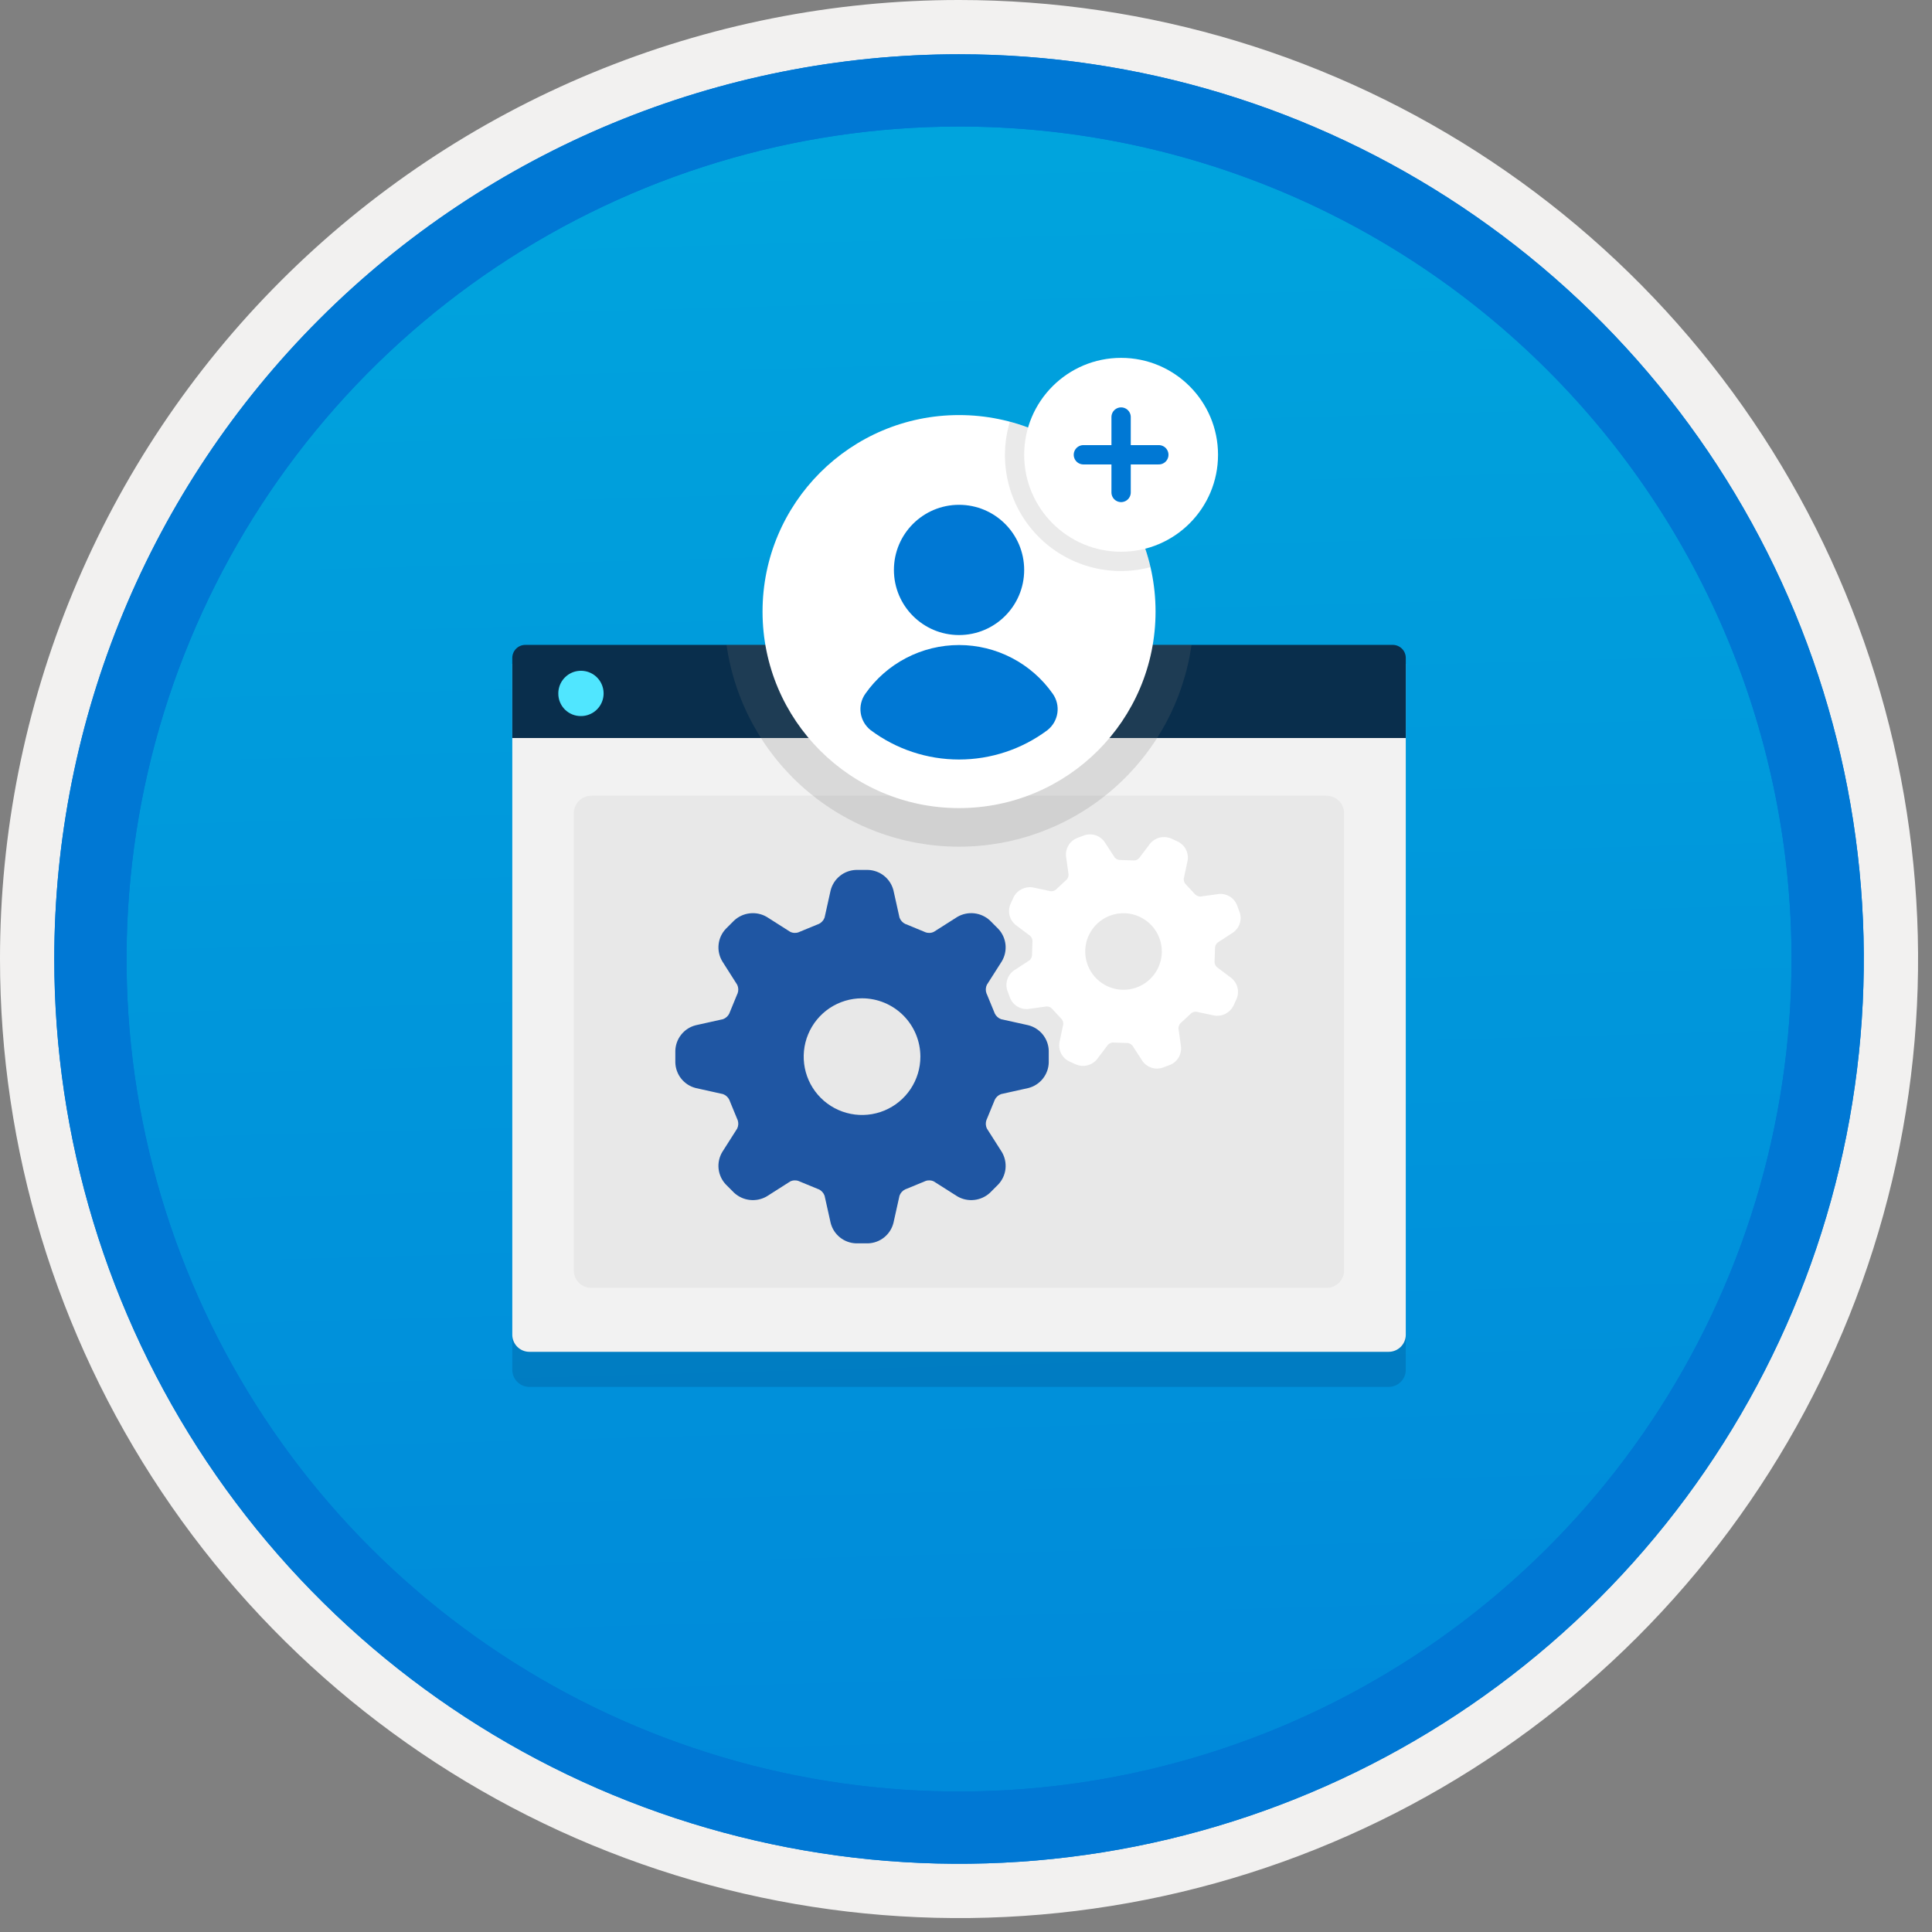 <svg width="100" height="100" viewBox="0 0 100 100" fill="none" xmlns="http://www.w3.org/2000/svg">
<rect x="0" y="0" width="100" height="100" fill="#808080" stroke="none"/>
<g clip-path="url(#clip0)">
<path d="M49.64 96.448C40.382 96.448 31.332 93.703 23.634 88.559C15.936 83.416 9.936 76.105 6.393 67.552C2.85 58.998 1.923 49.586 3.73 40.506C5.536 31.426 9.994 23.085 16.54 16.538C23.087 9.992 31.428 5.534 40.508 3.728C49.588 1.921 59 2.848 67.553 6.391C76.107 9.934 83.418 15.934 88.561 23.632C93.705 31.33 96.45 40.38 96.45 49.638C96.451 55.785 95.24 61.873 92.888 67.552C90.535 73.231 87.088 78.392 82.741 82.739C78.394 87.086 73.234 90.534 67.554 92.886C61.875 95.238 55.787 96.449 49.64 96.448V96.448Z" fill="url(#paint0_linear)"/>
<path fill-rule="evenodd" clip-rule="evenodd" d="M95.54 49.64C95.54 58.718 92.848 67.593 87.805 75.141C82.761 82.689 75.592 88.572 67.205 92.046C58.818 95.52 49.589 96.429 40.685 94.658C31.782 92.887 23.603 88.515 17.184 82.096C10.765 75.677 6.393 67.498 4.622 58.595C2.851 49.691 3.76 40.462 7.234 32.075C10.708 23.688 16.591 16.519 24.139 11.476C31.688 6.432 40.562 3.74 49.64 3.74C55.668 3.74 61.636 4.927 67.205 7.234C72.774 9.541 77.834 12.921 82.096 17.184C86.359 21.446 89.739 26.506 92.046 32.075C94.353 37.644 95.54 43.612 95.54 49.64V49.64ZM49.64 3.62732e-07C59.458 3.62732e-07 69.055 2.911 77.219 8.366C85.382 13.82 91.744 21.573 95.501 30.644C99.258 39.714 100.242 49.695 98.326 59.324C96.411 68.954 91.683 77.799 84.741 84.741C77.799 91.683 68.954 96.411 59.324 98.326C49.695 100.242 39.714 99.258 30.644 95.501C21.573 91.744 13.82 85.382 8.366 77.219C2.911 69.055 3.62732e-07 59.458 3.62732e-07 49.64C-0.001 43.121 1.283 36.666 3.777 30.643C6.271 24.62 9.928 19.147 14.537 14.537C19.147 9.928 24.62 6.271 30.643 3.777C36.666 1.283 43.121 -0.001 49.64 3.62732e-07V3.62732e-07Z" fill="#F2F1F0"/>
<path fill-rule="evenodd" clip-rule="evenodd" d="M92.73 49.639C92.73 58.161 90.202 66.492 85.468 73.578C80.733 80.664 74.003 86.187 66.129 89.449C58.256 92.71 49.592 93.563 41.233 91.901C32.874 90.238 25.197 86.134 19.17 80.108C13.144 74.082 9.04 66.404 7.378 58.045C5.715 49.686 6.568 41.023 9.83 33.149C13.091 25.275 18.614 18.545 25.7 13.811C32.786 9.076 41.117 6.549 49.64 6.549C55.298 6.548 60.902 7.663 66.13 9.828C71.358 11.993 76.108 15.167 80.11 19.169C84.111 23.17 87.285 27.92 89.45 33.148C91.616 38.377 92.73 43.98 92.73 49.639V49.639ZM49.64 2.809C58.902 2.809 67.956 5.555 75.657 10.701C83.358 15.847 89.36 23.16 92.905 31.718C96.449 40.275 97.377 49.691 95.57 58.775C93.763 67.859 89.303 76.203 82.753 82.752C76.204 89.302 67.86 93.762 58.776 95.569C49.692 97.376 40.276 96.448 31.718 92.904C23.162 89.359 15.848 83.357 10.702 75.656C5.556 67.955 2.81 58.901 2.81 49.639C2.811 37.219 7.745 25.308 16.527 16.526C25.309 7.744 37.22 2.81 49.64 2.809V2.809Z" fill="#0078D4"/>
<path fill-rule="evenodd" clip-rule="evenodd" d="M92.73 49.639C92.73 58.161 90.202 66.492 85.468 73.578C80.733 80.664 74.003 86.187 66.129 89.449C58.256 92.71 49.592 93.563 41.233 91.901C32.874 90.238 25.197 86.134 19.17 80.108C13.144 74.082 9.04 66.404 7.377 58.045C5.715 49.686 6.568 41.022 9.83 33.149C13.091 25.275 18.614 18.545 25.7 13.811C32.786 9.076 41.117 6.549 49.639 6.549C55.298 6.548 60.902 7.663 66.13 9.828C71.358 11.993 76.108 15.167 80.109 19.169C84.111 23.17 87.285 27.92 89.45 33.148C91.615 38.376 92.73 43.98 92.73 49.639V49.639ZM49.639 2.809C58.902 2.809 67.956 5.555 75.657 10.701C83.358 15.847 89.36 23.16 92.905 31.718C96.449 40.275 97.377 49.691 95.57 58.775C93.763 67.859 89.303 76.203 82.753 82.752C76.204 89.302 67.86 93.762 58.776 95.569C49.691 97.376 40.276 96.448 31.718 92.904C23.161 89.359 15.848 83.357 10.702 75.656C5.556 67.955 2.809 58.901 2.809 49.639C2.811 37.219 7.745 25.308 16.527 16.526C25.309 7.744 37.22 2.81 49.639 2.809V2.809Z" fill="#0078D4"/>
<path opacity="0.2" d="M27.398 71.787H71.88C72.114 71.786 72.338 71.693 72.503 71.527C72.669 71.362 72.762 71.138 72.763 70.904V36.176H26.516V70.904C26.517 71.138 26.61 71.362 26.776 71.527C26.941 71.693 27.165 71.786 27.398 71.787Z" fill="#003067"/>
<path d="M27.398 69.97H71.88C72.114 69.969 72.338 69.876 72.503 69.711C72.669 69.546 72.762 69.322 72.763 69.088V34.359H26.516V69.088C26.517 69.322 26.61 69.546 26.776 69.711C26.941 69.876 27.165 69.969 27.398 69.97V69.97Z" fill="#F2F2F2"/>
<path d="M26.516 38.2H72.763V34.055C72.763 33.966 72.745 33.878 72.712 33.796C72.678 33.714 72.628 33.639 72.565 33.576C72.502 33.514 72.427 33.464 72.345 33.43C72.263 33.396 72.175 33.379 72.086 33.379H27.193C27.104 33.379 27.016 33.396 26.933 33.43C26.851 33.464 26.777 33.514 26.714 33.576C26.651 33.639 26.601 33.714 26.567 33.796C26.534 33.878 26.516 33.966 26.516 34.055V38.2Z" fill="#092E4C"/>
<path d="M30.074 37.063C30.306 37.063 30.532 36.993 30.725 36.864C30.917 36.734 31.067 36.551 31.155 36.336C31.243 36.122 31.265 35.886 31.219 35.659C31.173 35.431 31.061 35.223 30.897 35.059C30.732 34.896 30.523 34.785 30.295 34.741C30.068 34.696 29.832 34.72 29.618 34.809C29.404 34.899 29.222 35.05 29.093 35.243C28.965 35.436 28.897 35.663 28.898 35.895C28.897 36.049 28.926 36.202 28.985 36.345C29.044 36.488 29.131 36.618 29.24 36.727C29.35 36.835 29.48 36.921 29.623 36.979C29.766 37.037 29.92 37.066 30.074 37.063V37.063Z" fill="#50E6FF"/>
<path d="M68.663 41.188H30.607C30.105 41.188 29.699 41.594 29.699 42.095V65.753C29.699 66.254 30.105 66.661 30.607 66.661H68.663C69.165 66.661 69.571 66.254 69.571 65.753V42.095C69.571 41.594 69.165 41.188 68.663 41.188Z" fill="#E8E8E8"/>
<path fill-rule="evenodd" clip-rule="evenodd" d="M47.639 54.691C47.639 55.289 47.462 55.873 47.13 56.369C46.798 56.866 46.327 57.253 45.775 57.482C45.223 57.71 44.616 57.77 44.03 57.653C43.444 57.537 42.906 57.249 42.484 56.827C42.061 56.405 41.774 55.867 41.657 55.281C41.541 54.695 41.6 54.088 41.829 53.536C42.058 52.984 42.445 52.512 42.941 52.18C43.438 51.849 44.022 51.672 44.619 51.672C45.42 51.672 46.187 51.991 46.754 52.557C47.32 53.123 47.638 53.891 47.639 54.691V54.691ZM53.221 53.065L51.816 52.753C51.671 52.7 51.552 52.592 51.486 52.452C51.481 52.436 51.476 52.421 51.469 52.407L51.082 51.465C51.075 51.449 51.068 51.432 51.06 51.417C51.007 51.272 51.014 51.113 51.079 50.974L51.852 49.76C52.01 49.497 52.077 49.189 52.044 48.884C52.01 48.58 51.878 48.294 51.666 48.072L51.239 47.644C51.015 47.437 50.73 47.307 50.426 47.273C50.122 47.24 49.815 47.305 49.551 47.459L48.337 48.231C48.259 48.27 48.174 48.289 48.087 48.286C48.021 48.288 47.955 48.276 47.894 48.251C47.878 48.243 47.862 48.235 47.845 48.229L46.904 47.841C46.889 47.835 46.874 47.829 46.859 47.825C46.719 47.758 46.611 47.639 46.558 47.494L46.246 46.09C46.172 45.792 46.002 45.527 45.763 45.335C45.523 45.143 45.228 45.035 44.921 45.027H44.317C44.011 45.035 43.715 45.143 43.476 45.335C43.236 45.527 43.067 45.792 42.992 46.09L42.68 47.495C42.627 47.64 42.519 47.758 42.38 47.825C42.364 47.829 42.349 47.835 42.334 47.841L41.392 48.229C41.376 48.235 41.36 48.243 41.344 48.251C41.283 48.276 41.217 48.288 41.151 48.286C41.064 48.288 40.978 48.27 40.901 48.231L39.687 47.459C39.423 47.305 39.117 47.24 38.813 47.274C38.509 47.307 38.224 47.437 37.999 47.645L37.572 48.072C37.361 48.294 37.228 48.579 37.195 48.884C37.161 49.189 37.229 49.497 37.387 49.76L38.159 50.974C38.224 51.113 38.231 51.272 38.179 51.416C38.17 51.432 38.163 51.449 38.156 51.465L37.769 52.407C37.763 52.421 37.757 52.436 37.752 52.452C37.686 52.592 37.567 52.7 37.422 52.753L36.018 53.065C35.72 53.139 35.455 53.308 35.263 53.548C35.071 53.787 34.963 54.083 34.955 54.389V54.993C34.963 55.3 35.071 55.596 35.263 55.835C35.455 56.074 35.72 56.244 36.017 56.318L37.422 56.63C37.567 56.683 37.686 56.791 37.752 56.931C37.757 56.947 37.763 56.962 37.769 56.977L38.156 57.918C38.163 57.934 38.17 57.95 38.179 57.966C38.231 58.111 38.224 58.27 38.159 58.409L37.387 59.623C37.229 59.886 37.161 60.194 37.194 60.498C37.228 60.803 37.361 61.089 37.572 61.311L37.999 61.739C38.224 61.946 38.509 62.076 38.813 62.109C39.117 62.143 39.423 62.078 39.688 61.924L40.901 61.152C40.978 61.113 41.064 61.094 41.151 61.097C41.217 61.095 41.283 61.106 41.344 61.132C41.36 61.14 41.376 61.148 41.393 61.154L42.334 61.542C42.349 61.548 42.364 61.554 42.38 61.558C42.519 61.625 42.627 61.743 42.68 61.889L42.993 63.293C43.067 63.59 43.236 63.856 43.476 64.048C43.715 64.24 44.011 64.348 44.317 64.356H44.921C45.228 64.348 45.523 64.24 45.763 64.048C46.002 63.856 46.172 63.59 46.246 63.293L46.558 61.889C46.611 61.743 46.719 61.625 46.859 61.558C46.874 61.554 46.889 61.548 46.904 61.542L47.846 61.154C47.862 61.148 47.878 61.14 47.894 61.132C47.955 61.106 48.021 61.095 48.087 61.097C48.173 61.094 48.259 61.113 48.337 61.152L49.551 61.923C49.815 62.078 50.122 62.143 50.425 62.109C50.729 62.076 51.015 61.946 51.239 61.739L51.666 61.312C51.877 61.089 52.01 60.804 52.044 60.499C52.077 60.194 52.01 59.886 51.852 59.623L51.079 58.409C51.047 58.34 51.029 58.266 51.025 58.19C51.022 58.114 51.034 58.038 51.06 57.967C51.068 57.951 51.075 57.935 51.082 57.918L51.469 56.976C51.476 56.962 51.481 56.947 51.486 56.931C51.552 56.791 51.671 56.683 51.816 56.63L53.22 56.318C53.518 56.244 53.783 56.074 53.975 55.835C54.167 55.596 54.276 55.3 54.283 54.993V54.389C54.276 54.083 54.167 53.787 53.975 53.548C53.783 53.309 53.518 53.139 53.221 53.065V53.065Z" fill="#1F56A3"/>
<path fill-rule="evenodd" clip-rule="evenodd" d="M60.01 48.555C60.147 48.923 60.172 49.322 60.082 49.704C59.992 50.085 59.791 50.431 59.504 50.699C59.217 50.966 58.858 51.142 58.471 51.205C58.084 51.268 57.687 51.214 57.33 51.052C56.974 50.889 56.673 50.624 56.467 50.291C56.261 49.957 56.159 49.57 56.172 49.178C56.186 48.787 56.316 48.408 56.545 48.09C56.774 47.772 57.093 47.529 57.46 47.392C57.953 47.209 58.498 47.228 58.975 47.446C59.453 47.664 59.825 48.063 60.01 48.555ZM63.068 46.274L62.133 46.405C62.032 46.406 61.934 46.366 61.861 46.295C61.855 46.287 61.848 46.279 61.84 46.272L61.386 45.782L61.361 45.757C61.296 45.68 61.263 45.581 61.271 45.48L61.468 44.556C61.505 44.358 61.475 44.154 61.385 43.974C61.294 43.794 61.147 43.649 60.966 43.561L60.606 43.396C60.42 43.32 60.215 43.306 60.02 43.355C59.826 43.404 59.652 43.515 59.525 43.67L58.956 44.423C58.917 44.465 58.869 44.496 58.815 44.514C58.775 44.531 58.732 44.539 58.688 44.537C58.677 44.536 58.665 44.535 58.653 44.535L57.986 44.512C57.975 44.512 57.965 44.512 57.954 44.513C57.853 44.504 57.759 44.456 57.693 44.379L57.179 43.587C57.065 43.421 56.9 43.297 56.709 43.234C56.518 43.171 56.311 43.172 56.121 43.238L55.749 43.376C55.563 43.452 55.406 43.586 55.303 43.759C55.2 43.932 55.156 44.133 55.179 44.334L55.309 45.269C55.31 45.37 55.271 45.468 55.2 45.541L55.176 45.561L54.686 46.016C54.677 46.023 54.669 46.032 54.661 46.041C54.63 46.07 54.592 46.093 54.551 46.106C54.498 46.128 54.441 46.136 54.385 46.13L53.461 45.934C53.263 45.9 53.06 45.931 52.881 46.021C52.702 46.111 52.556 46.256 52.466 46.435L52.301 46.796C52.222 46.981 52.206 47.187 52.256 47.383C52.305 47.578 52.417 47.751 52.575 47.877L53.328 48.445C53.4 48.516 53.441 48.612 53.442 48.713L53.439 48.748L53.417 49.416C53.417 49.427 53.417 49.437 53.417 49.448C53.409 49.549 53.361 49.643 53.283 49.709L52.492 50.222C52.326 50.336 52.202 50.502 52.139 50.693C52.075 50.884 52.077 51.091 52.142 51.281L52.281 51.652C52.356 51.839 52.49 51.996 52.663 52.099C52.836 52.202 53.038 52.246 53.238 52.223L54.173 52.092C54.275 52.092 54.373 52.131 54.445 52.202L54.466 52.226L54.92 52.716C54.928 52.724 54.936 52.732 54.945 52.74C55.011 52.817 55.043 52.917 55.035 53.017L54.839 53.941C54.802 54.139 54.831 54.343 54.921 54.523C55.012 54.703 55.159 54.848 55.34 54.936L55.701 55.101C55.886 55.177 56.092 55.191 56.286 55.142C56.481 55.093 56.654 54.982 56.781 54.827L57.35 54.074C57.389 54.032 57.437 54.001 57.491 53.983C57.531 53.966 57.575 53.958 57.618 53.96C57.63 53.961 57.641 53.962 57.653 53.962L58.321 53.985C58.331 53.985 58.342 53.985 58.352 53.984C58.453 53.993 58.547 54.041 58.613 54.118L59.127 54.91C59.241 55.076 59.406 55.2 59.598 55.263C59.789 55.326 59.995 55.325 60.186 55.259L60.557 55.121C60.744 55.045 60.901 54.911 61.004 54.738C61.107 54.565 61.15 54.363 61.127 54.163L60.997 53.228C60.996 53.127 61.036 53.029 61.106 52.956L61.13 52.936L61.62 52.481C61.629 52.474 61.637 52.465 61.645 52.456C61.676 52.427 61.714 52.404 61.755 52.391C61.808 52.369 61.865 52.361 61.922 52.367L62.845 52.563C63.043 52.597 63.246 52.567 63.425 52.477C63.605 52.386 63.75 52.241 63.841 52.062L64.005 51.701C64.084 51.516 64.1 51.31 64.051 51.115C64.001 50.919 63.889 50.746 63.732 50.62L62.978 50.052C62.943 50.017 62.914 49.975 62.895 49.929C62.875 49.883 62.865 49.834 62.865 49.784L62.867 49.749L62.889 49.081C62.89 49.07 62.89 49.06 62.889 49.049C62.898 48.948 62.946 48.854 63.023 48.788L63.814 48.274C63.98 48.16 64.105 47.995 64.168 47.804C64.231 47.613 64.23 47.406 64.164 47.216L64.025 46.845C63.95 46.658 63.816 46.501 63.643 46.398C63.47 46.295 63.268 46.252 63.068 46.274V46.274Z" fill="white"/>
<path opacity="0.2" fill-rule="evenodd" clip-rule="evenodd" d="M37.605 33.379C38.017 36.277 39.461 38.929 41.672 40.848C43.883 42.767 46.712 43.824 49.64 43.824C52.567 43.824 55.396 42.767 57.607 40.848C59.818 38.929 61.262 36.277 61.674 33.379H37.605Z" fill="#767676"/>
<path d="M49.64 41.827C55.258 41.827 59.811 37.273 59.811 31.656C59.811 26.038 55.258 21.484 49.64 21.484C44.023 21.484 39.469 26.038 39.469 31.656C39.469 37.273 44.023 41.827 49.64 41.827Z" fill="white"/>
<path d="M49.64 32.87C51.502 32.87 53.011 31.361 53.011 29.5C53.011 27.638 51.502 26.129 49.64 26.129C47.778 26.129 46.269 27.638 46.269 29.5C46.269 31.361 47.778 32.87 49.64 32.87Z" fill="#0078D4"/>
<path d="M54.213 37.794C54.493 37.575 54.678 37.256 54.73 36.904C54.781 36.552 54.694 36.194 54.487 35.904C53.941 35.127 53.215 34.492 52.371 34.054C51.527 33.615 50.591 33.387 49.64 33.387C48.689 33.387 47.753 33.615 46.909 34.054C46.065 34.492 45.339 35.127 44.793 35.904C44.586 36.194 44.499 36.552 44.55 36.904C44.602 37.256 44.787 37.575 45.067 37.794C46.388 38.78 47.992 39.312 49.64 39.312C51.288 39.312 52.892 38.78 54.213 37.794V37.794Z" fill="#0078D4"/>
<path opacity="0.15" d="M52.269 21.836C51.962 22.857 51.934 23.942 52.186 24.978C52.439 26.015 52.963 26.965 53.705 27.731C54.447 28.497 55.379 29.051 56.407 29.337C57.434 29.623 58.519 29.629 59.55 29.356C59.132 27.56 58.233 25.912 56.951 24.587C55.668 23.263 54.05 22.312 52.269 21.836V21.836Z" fill="#767676"/>
<path d="M58.028 28.558C60.799 28.558 63.045 26.311 63.045 23.541C63.045 20.77 60.799 18.523 58.028 18.523C55.257 18.523 53.011 20.77 53.011 23.541C53.011 26.311 55.257 28.558 58.028 28.558Z" fill="white"/>
<path d="M58.028 21.586V25.489" stroke="#0078D4" stroke-miterlimit="10" stroke-linecap="round"/>
<path d="M56.076 23.539H59.98" stroke="#0078D4" stroke-miterlimit="10" stroke-linecap="round"/>
</g>
<defs>
<linearGradient id="paint0_linear" x1="47.87" y1="-15.155" x2="51.852" y2="130.613" gradientUnits="userSpaceOnUse">
<stop stop-color="#00ABDE"/>
<stop offset="1" stop-color="#007ED8"/>
</linearGradient>
<clipPath id="clip0">
<rect width="99.28" height="99.28" fill="white"/>
</clipPath>
</defs>
</svg>
